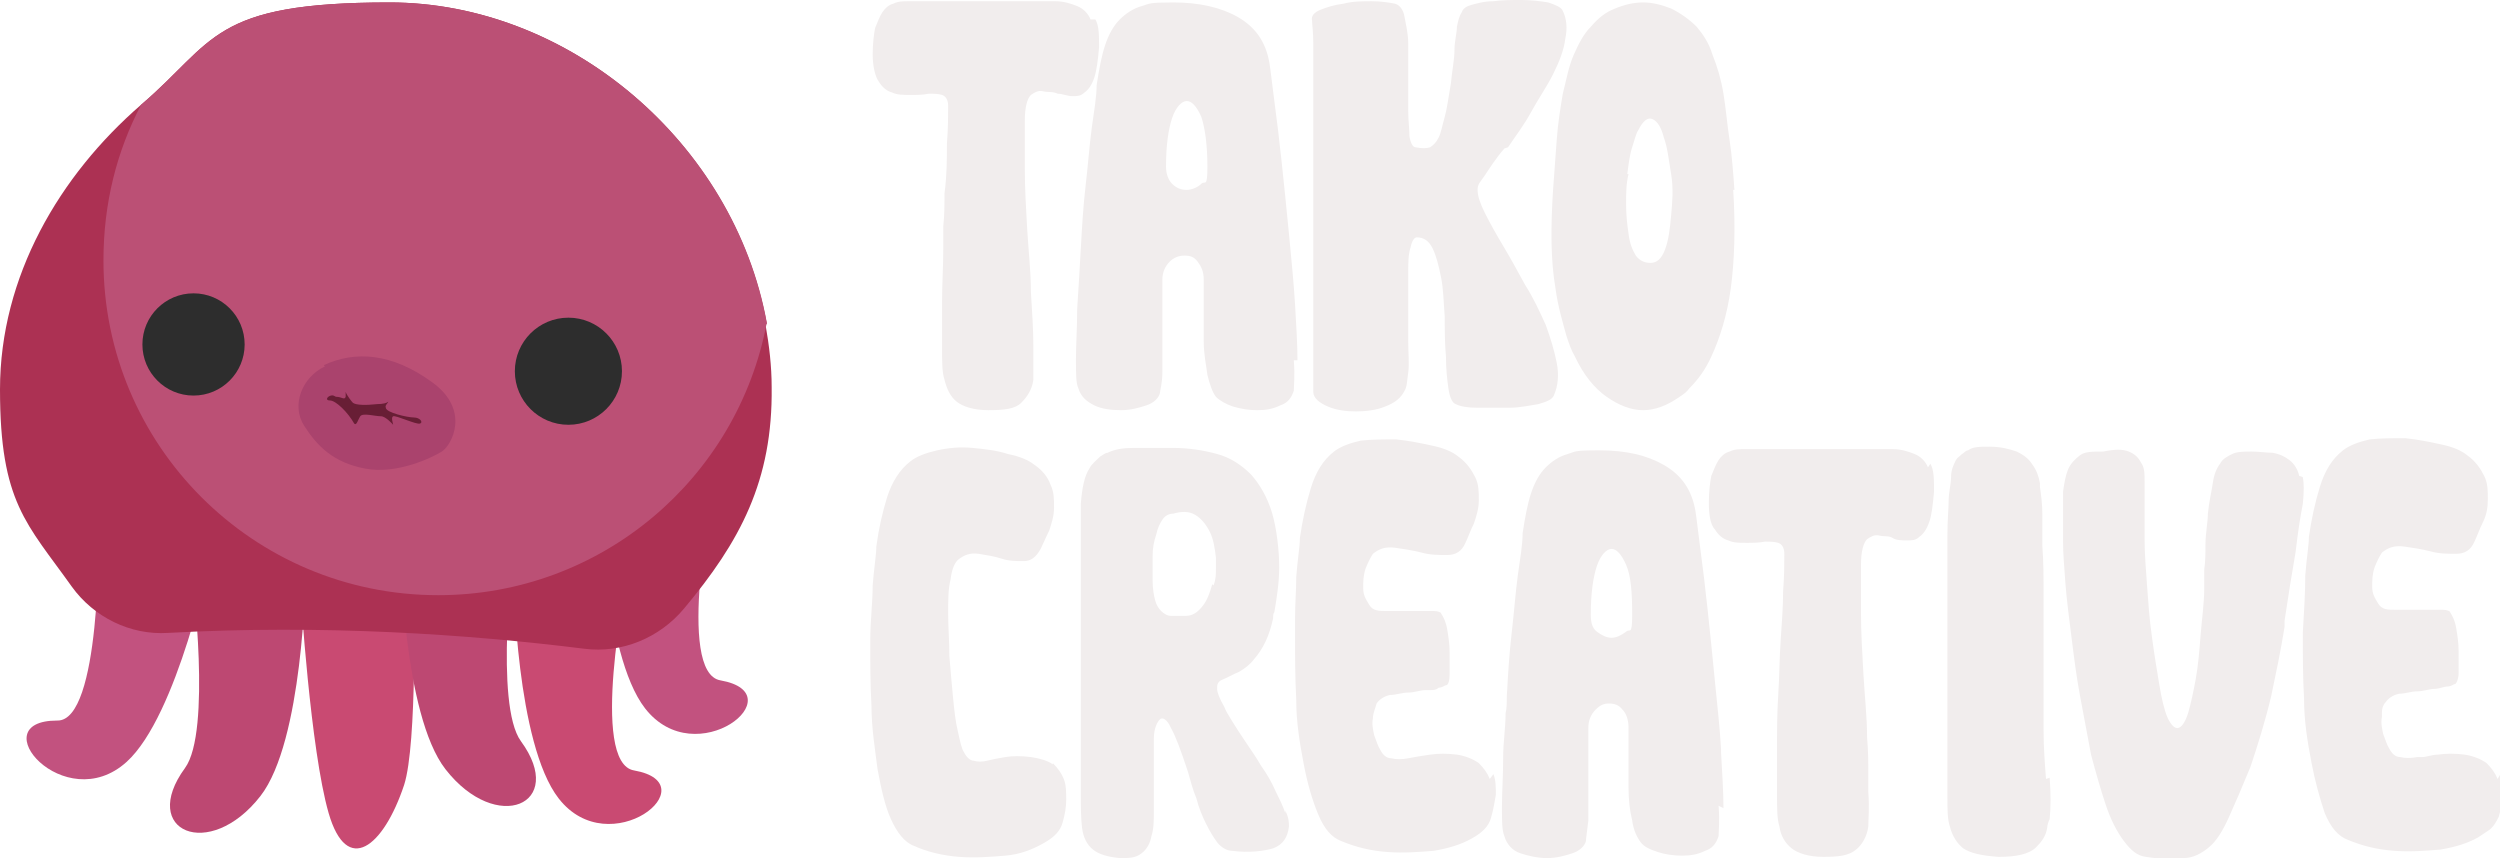 <?xml version="1.0" encoding="UTF-8"?>
<svg id="Layer_2" data-name="Layer 2" xmlns="http://www.w3.org/2000/svg" version="1.1" viewBox="0 0 205.4 70.5">
  <defs>
    <style>
      .cls-1 {
        fill: #681e35;
      }

      .cls-1, .cls-2, .cls-3, .cls-4, .cls-5, .cls-6, .cls-7, .cls-8, .cls-9, .cls-10 {
        stroke-width: 0px;
      }

      .cls-2 {
        fill: none;
      }

      .cls-3 {
        fill: #c2527f;
      }

      .cls-4 {
        fill: #2d2d2d;
      }

      .cls-5 {
        fill: #ac3153;
      }

      .cls-6 {
        fill: #aa436d;
      }

      .cls-7 {
        fill: #bd4872;
      }

      .cls-8 {
        fill: #bb5075;
      }

      .cls-9 {
        fill: #f1eded;
      }

      .cls-10 {
        fill: #c94a72;
      }
    </style>
  </defs>
  <g id="Layer_1-2" data-name="Layer 1-2">
    <g>
      <path class="cls-2" d="M132.4,45c-.4,0-.8.5-1.2,1.4-.4.9-.5,2.2-.5,4s.2,1.1.5,1.4.8.5,1.2.5.8-.2,1.2-.5c.4-.3.5-.8.5-1.4,0-1.9-.2-3.2-.5-4.1s-.8-1.3-1.2-1.3Z"/>
      <path class="cls-2" d="M134.3,21c.3.5.7.7,1.2.6.5,0,.9-.4,1.2-1.1.3-.8.5-1.7.5-2.8s0-2.2,0-3.4c-.1-1.2-.3-2.2-.6-3-.3-.8-.6-1.3-.9-1.5s-.8,0-1.2.9c-.1.3-.3.8-.5,1.4-.1.7-.3,1.4-.4,2.2s-.2,1.7-.2,2.5,0,1.7.2,2.4c.1.7.3,1.3.6,1.8h0Z"/>
      <path class="cls-2" d="M99.7,45.8c0-.8-.2-1.5-.5-2.1-.3-.6-.7-1-1.2-1.4s-1.1-.3-1.8-.1c-.4,0-.7.2-.9.5,0,0,0,0,0,0-.2.3-.4.7-.5,1.2-.1.5-.2,1.1-.3,1.8,0,.7,0,1.3,0,2,0,.7.1,1.2.2,1.6s.3.7.5.9c.2.2.5.3.8.4s.8,0,1.2,0c.6,0,1-.3,1.4-.8.4-.5.6-1.1.8-1.8,0-.4.2-.9.2-1.4,0-.3,0-.6,0-.9h0Z"/>
      <path class="cls-2" d="M97.5,8.3c-.4,0-.8.5-1.2,1.4-.3.9-.5,2.2-.5,4s.2,1.1.5,1.4.8.5,1.2.5.8-.1,1.2-.5c.3-.3.5-.8.5-1.4,0-1.9-.2-3.2-.5-4.1-.3-.9-.8-1.3-1.2-1.3Z"/>
      <path class="cls-9" d="M89.6,1.6c-.2-.5-.6-.9-1.1-1.1-.5-.2-1.1-.4-1.8-.4-.7,0-1.5,0-2.4,0h-3c-1,0-2,0-2.9,0-.9,0-1.7,0-2.3,0-.7,0-1.2,0-1.4,0-.5,0-.9,0-1.3.2-.4.1-.7.4-.9.7-.2.3-.4.8-.6,1.3-.1.5-.2,1.3-.2,2.2s.2,1.8.5,2.2c.3.5.7.8,1.1.9.4.2.9.2,1.5.2s1,0,1.5-.1c.4,0,.8,0,1.1.1s.5.4.5.9c0,.8,0,1.8-.1,3.1,0,1.2,0,2.6-.2,4.1,0,.9,0,1.8-.1,2.7,0,.6,0,1.2,0,1.8,0,1.5-.1,3-.1,4.4s0,2.7,0,3.8c0,1.1,0,2,.2,2.6.2.8.5,1.4,1,1.8.5.4,1.4.7,2.6.7,1.3,0,2.2-.1,2.7-.6s.9-1.1,1-1.9c0-.3,0-.6,0-1,0-.5,0-1.1,0-1.8,0-1.3-.1-2.8-.2-4.4,0-1.7-.2-3.4-.3-5.1s-.2-3.4-.2-5c0-1.6,0-2.9,0-4,0-1.1.2-1.8.5-2.1.3-.2.6-.4,1-.3s.8,0,1.2.2c.4,0,.8.2,1.2.2.4,0,.7,0,1-.3.3-.2.6-.6.8-1.2s.3-1.4.4-2.5c0-1,0-1.8-.3-2.3h0Z"/>
      <path class="cls-9" d="M106.6,29.6c0-1.3-.1-2.9-.2-4.6s-.3-3.7-.5-5.8c-.2-2.1-.4-4-.6-5.9s-.4-3.5-.6-5c-.2-1.5-.3-2.5-.4-3.1-.3-1.8-1.2-3-2.6-3.8-1.4-.8-3.2-1.2-5.3-1.2s-1.9.1-2.6.3c-.7.2-1.3.6-1.8,1.1-.5.5-.9,1.2-1.2,2.1-.3.9-.5,2-.7,3.3,0,.9-.2,2.1-.4,3.5-.2,1.5-.3,3-.5,4.7-.2,1.7-.3,3.4-.4,5.2-.1,1.8-.2,3.5-.3,5,0,1.6-.1,2.9-.1,4.1s0,2,.2,2.4c.2.7.7,1.1,1.3,1.4s1.4.4,2.2.4c.8,0,1.5-.2,2.1-.4s1-.6,1.1-1c0-.2.2-.8.2-1.7,0-.9,0-1.8,0-2.8v-2.9c0-.9,0-1.5,0-1.9,0-.6.2-1.1.6-1.5.3-.3.7-.5,1.2-.5s.8.1,1.1.5.5.8.5,1.5,0,1.2,0,2.2,0,1.9,0,2.9.2,1.9.3,2.7c.2.8.4,1.4.7,1.8.3.3.8.6,1.4.8.7.2,1.3.3,2,.3s1.3-.1,1.9-.4c.6-.2.9-.6,1.1-1.2,0-.4.1-1.2,0-2.5h0ZM98.7,15.1c-.3.3-.8.5-1.2.5s-.8-.1-1.2-.5c-.3-.3-.5-.8-.5-1.4,0-1.8.2-3.1.5-4s.8-1.4,1.2-1.4c.4,0,.8.4,1.2,1.3.3.9.5,2.3.5,4.1s-.2,1.1-.5,1.4Z"/>
      <path class="cls-9" d="M123.9,12.1c.6-.9,1.3-1.8,1.9-2.9s1.3-2.1,1.8-3.1c.5-1,.9-2,1-2.9.2-.9.1-1.7-.2-2.3-.1-.3-.6-.5-1.2-.7-.6-.1-1.4-.2-2.2-.2-.8,0-1.6,0-2.3.1-.8,0-1.4.2-1.8.3-.4.1-.7.3-.8.6-.2.3-.3.7-.4,1.2,0,.5-.2,1.2-.2,1.9,0,.8-.2,1.7-.3,2.8-.2,1.1-.3,2-.5,2.7-.2.7-.3,1.3-.5,1.7-.2.4-.4.6-.7.8-.3.1-.7.1-1.2,0-.2,0-.4-.3-.5-.9,0-.6-.1-1.3-.1-2.1,0-.8,0-1.8,0-2.7,0-1,0-1.9,0-2.8s-.2-1.6-.3-2.2-.4-1-.8-1.1c-.5-.1-1.2-.2-1.9-.2s-1.6,0-2.3.2c-.8.1-1.4.3-1.9.5-.5.2-.8.5-.7.9,0,.3.1.9.1,1.9,0,.8,0,1.8,0,2.9v.7c0,1.4,0,3,0,4.7,0,1.7,0,3.4,0,5.2,0,1.8,0,3.5,0,5.2s0,3.2,0,4.6,0,2.5,0,3.5c0,.9,0,1.5,0,1.8,0,.5.5.9,1.2,1.2.7.3,1.5.4,2.3.4s1.7-.1,2.4-.4c.8-.3,1.3-.7,1.6-1.3.2-.3.2-.8.3-1.5s0-1.6,0-2.5,0-1.9,0-2.9,0-1.9,0-2.8c0-.8,0-1.5.2-2.1.1-.5.3-.8.5-.8.6,0,1,.3,1.3.9.3.6.5,1.4.7,2.4s.2,2,.3,3.2c0,1.1,0,2.2.1,3.3,0,1,.1,1.9.2,2.6.1.7.3,1.2.6,1.3.4.2,1,.3,1.8.3.8,0,1.7,0,2.6,0s1.7-.2,2.4-.3c.7-.2,1.2-.4,1.3-.8.3-.7.4-1.6.2-2.6-.2-1-.5-2-.9-3.1,0,0,0,0,0,0-.5-1.1-1-2.2-1.7-3.3-.6-1.1-1.2-2.2-1.8-3.2-.6-1-1.1-1.9-1.5-2.7-.4-.8-.6-1.4-.6-1.9s.2-.6.6-1.2c.4-.6.9-1.4,1.6-2.2h0Z"/>
      <path class="cls-9" d="M142.5,15.6c-.1-1.4-.2-2.8-.4-4.1s-.3-2.6-.5-3.8c-.2-1.2-.5-2.2-.9-3.2-.3-1-.8-1.7-1.3-2.3-.6-.6-1.3-1.1-2.1-1.5-.8-.3-1.5-.5-2.3-.5s-1.6.2-2.3.5c-.8.3-1.4.8-2,1.5-.6.6-1,1.4-1.4,2.3-.4.9-.6,2-.9,3.2-.2,1.2-.4,2.4-.5,3.8-.1,1.4-.2,2.7-.3,4.1-.2,3.1-.2,5.8.2,8.1.2,1.5.6,2.8.9,3.9.2.6.4,1.2.7,1.7.7,1.5,1.6,2.6,2.6,3.3,1,.7,2,1.1,3,1.1s2-.4,3-1.1c.3-.2.6-.4.8-.7.7-.7,1.3-1.5,1.8-2.6.7-1.5,1.3-3.4,1.6-5.6s.4-5,.2-8.1h0ZM133.7,14.3c.1-.8.2-1.6.4-2.2s.3-1.1.5-1.4c.4-.8.8-1.1,1.2-.9.4.2.7.7.9,1.5.3.8.4,1.8.6,3s.1,2.3,0,3.4-.2,2-.5,2.8c-.3.8-.7,1.1-1.2,1.1-.5,0-.9-.2-1.2-.6-.3-.5-.5-1-.6-1.8-.1-.7-.2-1.5-.2-2.4s0-1.7.2-2.5h0Z"/>
      <path class="cls-9" d="M86.5,62.8c-.4-.3-1.1-.5-1.8-.6-.8-.1-1.5-.1-2.1,0s-1.1.2-1.5.3-.8.1-1.1,0c-.3,0-.6-.3-.8-.7-.2-.3-.3-.8-.5-1.7-.2-.8-.3-1.8-.4-2.8s-.2-2.2-.3-3.4c0-1.2-.1-2.4-.1-3.5,0-1.1,0-2,.2-2.8.1-.8.3-1.3.6-1.6.5-.4,1-.6,1.7-.5.6.1,1.3.2,1.9.4.6.2,1.2.2,1.8.2s1-.3,1.4-1c.2-.4.4-.9.7-1.5.2-.6.4-1.2.4-1.9,0-.7,0-1.3-.3-1.9-.2-.6-.7-1.2-1.3-1.6-.5-.4-1.2-.7-2.2-.9-.9-.3-1.9-.4-2.9-.5s-2,0-2.9.2c-.9.2-1.7.5-2.2.9-.9.7-1.5,1.7-1.9,2.9-.4,1.3-.7,2.6-.9,4.1,0,.7-.2,1.8-.3,3.2,0,1.4-.2,2.9-.2,4.6,0,1.7,0,3.5.1,5.3,0,1.8.3,3.6.5,5.2.3,1.6.6,3,1.1,4.1s1.1,1.9,1.9,2.2c1.1.5,2.4.8,3.7.9,1.3.1,2.6,0,3.8-.1s2.2-.5,3.1-1,1.4-1,1.6-1.7.3-1.3.3-1.9c0-.6,0-1.2-.2-1.7-.2-.5-.5-.9-.9-1.3h0Z"/>
      <path class="cls-9" d="M105.6,66.8c-.2-.6-.5-1.2-.8-1.8-.3-.7-.7-1.4-1.2-2.1-.4-.7-.9-1.4-1.3-2-.4-.6-.8-1.2-1.1-1.7s-.5-.8-.6-1.1c-.4-.7-.6-1.2-.6-1.5s0-.5.3-.7c.5-.2,1-.5,1.5-.7.5-.3.9-.6,1.2-1,.8-.9,1.3-2,1.6-3.4,0-.2,0-.4.1-.5.2-1.2.4-2.4.4-3.7s-.2-3.2-.6-4.5-1-2.3-1.7-3.1c-.8-.8-1.7-1.4-2.8-1.7-1.1-.3-2.3-.5-3.7-.5-1.2,0-2.2,0-3.1,0s-1.6.1-2.2.4c-.2,0-.4.2-.6.3-.3.3-.7.6-.9,1-.4.6-.6,1.6-.7,2.9,0,.5,0,1.5,0,2.8s0,2.9,0,4.7c0,1.8,0,3.7,0,5.8s0,4,0,5.9,0,3.1,0,4.4c0,1.2,0,2.2.1,3s.4,1.4.9,1.8c.5.4,1.2.6,2.2.7.8,0,1.3,0,1.8-.4.4-.3.7-.8.8-1.4.2-.6.2-1.3.2-2.1s0-1.6,0-2.4c0-1.4,0-2.6,0-3.5,0-.9.3-1.4.5-1.6.2-.2.6,0,.9.7.4.7.8,1.8,1.4,3.6.2.7.4,1.5.7,2.2.2.8.5,1.5.8,2.1s.6,1.1.9,1.5c.3.4.8.7,1.2.7,1.5.2,2.7,0,3.4-.2.8-.3,1.2-.9,1.3-1.8,0-.3,0-.7-.3-1.3h0ZM99.6,48c-.2.7-.4,1.3-.8,1.8-.4.5-.8.8-1.4.8-.5,0-.9,0-1.2,0s-.6-.2-.8-.4c-.2-.2-.4-.5-.5-.9-.1-.4-.2-.9-.2-1.6,0-.7,0-1.3,0-2,0-.7.1-1.2.3-1.8.1-.5.3-.9.5-1.2,0,0,0,0,0,0,.2-.3.5-.5.9-.5.7-.2,1.3-.2,1.8.1.5.3.9.8,1.2,1.4.3.6.4,1.3.5,2.1,0,.3,0,.6,0,.9,0,.5,0,.9-.2,1.4h0Z"/>
      <path class="cls-9" d="M122.4,64c-.2-.5-.5-.9-.9-1.3-.4-.3-1.1-.6-1.8-.7-.8-.1-1.5-.1-2.2,0-.7.1-1.3.2-1.8.3-.5.1-1,.1-1.4,0-.4,0-.7-.3-.9-.7-.2-.3-.3-.7-.5-1.2-.1-.5-.2-.9-.1-1.4,0-.4.2-.8.3-1.2.2-.3.6-.6,1.1-.7.5,0,1-.2,1.5-.2.5,0,1-.2,1.4-.2.2,0,.3,0,.4,0,.2,0,.5,0,.7-.2.3,0,.5-.2.6-.2.2,0,.3-.4.3-.9,0-.5,0-1.1,0-1.8s-.1-1.3-.2-1.9c-.1-.6-.3-1-.5-1.3,0-.1-.3-.2-.6-.2-.3,0-.6,0-1,0-.4,0-.9,0-1.4,0-.5,0-1,0-1.5,0-.6,0-1.1,0-1.4-.5s-.5-.8-.5-1.4c0-.5,0-1,.2-1.6.2-.5.4-.9.6-1.2.5-.4,1-.6,1.8-.5.7.1,1.4.2,2.2.4.7.2,1.4.2,2.1.2s1.2-.3,1.5-1c.2-.4.4-1,.7-1.6.2-.6.4-1.2.4-1.9s0-1.3-.3-1.9-.7-1.2-1.4-1.7c-.5-.4-1.2-.7-2.2-.9-.9-.2-1.9-.4-2.9-.5-1,0-2,0-2.9.1-.9.2-1.7.5-2.2.9-.9.7-1.5,1.7-1.9,3s-.7,2.7-.9,4.1c0,.7-.2,1.8-.3,3.2,0,1.1-.1,2.2-.1,3.5,0,.4,0,.8,0,1.2,0,1.7,0,3.5.1,5.4,0,1.9.3,3.6.6,5.2.3,1.6.7,3,1.2,4.2.5,1.2,1.1,1.9,1.9,2.2,1.2.5,2.4.8,3.8.9,1.3.1,2.6,0,3.8-.1,1.2-.2,2.2-.5,3.1-1s1.4-1,1.6-1.7c.2-.7.3-1.3.4-1.9,0-.6,0-1.2-.2-1.7h0Z"/>
      <path class="cls-9" d="M141.6,66.4c0-1.3-.1-2.8-.2-4.6,0,0,0-.2,0-.3-.1-1.7-.3-3.5-.5-5.5-.2-2.1-.4-4-.6-5.9-.2-1.9-.4-3.5-.6-5s-.3-2.5-.4-3.1c-.3-1.8-1.2-3-2.6-3.8-1.4-.8-3.1-1.2-5.3-1.2s-1.9.1-2.6.3-1.3.6-1.8,1.1-.9,1.2-1.2,2.1-.5,2-.7,3.3c0,.9-.2,2.1-.4,3.5-.2,1.5-.3,3-.5,4.7-.2,1.7-.3,3.4-.4,5.2,0,.5,0,1-.1,1.4,0,1.2-.2,2.4-.2,3.6,0,1.6-.1,2.9-.1,4.1s0,1.9.2,2.4c.2.7.7,1.2,1.3,1.4s1.4.4,2.2.4c.8,0,1.5-.2,2.1-.4.6-.2,1-.6,1.1-1,0-.2.1-.8.2-1.7,0-.9,0-1.8,0-2.8v-2.9c0-.9,0-1.5,0-1.9,0-.6.2-1.1.6-1.5s.7-.5,1.1-.5c.4,0,.8.1,1.1.5.3.3.5.8.5,1.5v.4c0,.5,0,1,0,1.7,0,.9,0,1.9,0,2.8,0,1,.1,1.9.3,2.7.1.8.4,1.4.7,1.8s.8.6,1.4.8,1.3.3,2,.3,1.3-.1,1.9-.4c.6-.2.9-.6,1.1-1.2,0-.4.1-1.2,0-2.5h0ZM133.6,51.9c-.4.3-.8.5-1.2.5s-.8-.2-1.2-.5c-.4-.3-.5-.8-.5-1.4,0-1.8.2-3.1.5-4s.8-1.4,1.2-1.4c.4,0,.8.4,1.2,1.3.4.9.5,2.3.5,4.1s-.2,1.1-.5,1.4Z"/>
      <path class="cls-9" d="M158.4,38.4c-.2-.5-.6-.9-1.1-1.1-.5-.2-1.1-.4-1.8-.4s-1.5,0-2.4,0h-3c-1,0-2,0-2.9,0-.9,0-1.7,0-2.4,0-.7,0-1.1,0-1.4,0-.5,0-.9,0-1.3.2-.4.1-.7.4-.9.7-.2.3-.4.8-.6,1.3-.1.5-.2,1.3-.2,2.2s.1,1.8.5,2.2c.3.5.7.8,1.1.9.4.2.9.2,1.5.2.5,0,1,0,1.5-.1.4,0,.8,0,1.1.1s.5.4.5.9c0,.8,0,1.8-.1,3.1,0,1.2-.1,2.6-.2,4s-.1,3-.2,4.5-.1,3-.1,4.4c0,.2,0,.5,0,.7,0,1.1,0,2.2,0,3.1,0,1.1,0,2,.2,2.6.1.8.5,1.4,1,1.8.5.4,1.4.7,2.6.7,1.3,0,2.1-.1,2.7-.6.5-.4.9-1.1,1-1.9,0-.6.1-1.5,0-2.8,0-.4,0-.9,0-1.4,0-1,0-2-.1-3.1,0-1.7-.2-3.4-.3-5.2-.1-1.8-.2-3.4-.2-5,0-1.5,0-2.9,0-4,0-1.1.2-1.8.5-2.1.3-.2.6-.4,1-.3s.8,0,1.1.2.8.2,1.2.2.7,0,1-.3c.3-.2.6-.6.8-1.2.2-.5.3-1.4.4-2.5,0-1,0-1.8-.3-2.3h0Z"/>
      <path class="cls-9" d="M168.1,64c-.1-1.3-.2-2.6-.2-4s0-3.6,0-5.5,0-3.7,0-5.3c0-1.7,0-3.1-.1-4.3,0-1.2,0-2.1,0-2.6,0-.9-.1-1.6-.2-2.3,0,0,0-.2,0-.3-.1-.6-.3-1.1-.6-1.5-.3-.5-.7-.8-1.3-1.1-.6-.2-1.3-.4-2.2-.4s-1.4,0-1.8.3c-.2,0-.3.2-.5.3-.2.2-.4.3-.5.5-.2.4-.4.8-.4,1.4,0,.6-.2,1.2-.2,2,0,.5-.1,1.5-.1,2.8s0,3,0,4.8c0,1.8,0,3.8,0,5.8,0,2.1,0,4,0,6s0,3.2,0,4.4c0,.2,0,.4,0,.5,0,1,0,1.8.2,2.4.2.8.6,1.4,1.1,1.8.6.4,1.5.6,2.9.7,1.4,0,2.5-.2,3.1-.8.4-.4.8-.9.9-1.6,0-.2.1-.5.2-.7.1-1,.1-2.1,0-3.4h0Z"/>
      <path class="cls-9" d="M188.9,39.1c-.1-.5-.4-1-.8-1.3-.4-.3-.8-.5-1.4-.6-.5,0-1.1-.1-1.7-.1s-1.2,0-1.6.2c-.4.2-.8.4-1,.8-.3.4-.5.9-.6,1.6s-.3,1.5-.4,2.5c0,.7-.2,1.6-.2,2.6,0,.7,0,1.3-.1,2,0,.5,0,1,0,1.5,0,1.3-.2,2.6-.3,3.9s-.2,2.5-.4,3.6c-.2,1.1-.4,2-.6,2.7-.2.7-.5,1.2-.8,1.3-.3.1-.6-.2-.9-.8-.3-.7-.5-1.6-.7-2.8-.2-1.2-.4-2.4-.6-3.9-.2-1.4-.3-2.8-.4-4.2-.1-1.4-.2-2.6-.2-3.8,0-.2,0-.4,0-.5,0-.9,0-1.5,0-2v-2.2c0-.7,0-1.2-.3-1.6-.2-.4-.5-.7-1-.9s-1.1-.2-2.1,0c-.9,0-1.5,0-1.9.3-.4.3-.8.7-1,1.2-.2.5-.3,1.1-.4,1.8v.2c0,.6,0,1.3,0,1.9,0,.4,0,1,0,2s.1,2.1.2,3.5c.1,1.3.3,2.8.5,4.4.2,1.6.4,3.2.7,4.8.3,1.6.6,3.2.9,4.8.4,1.5.8,2.9,1.2,4.1.4,1.2.9,2.2,1.5,3,.6.8,1.1,1.2,1.8,1.3,1.3.2,2.3.2,3.1.1.8,0,1.5-.4,2.1-.9.6-.5,1.1-1.3,1.6-2.4.5-1.1,1.1-2.5,1.8-4.2.6-1.8,1.2-3.7,1.7-5.8.4-1.9.8-3.8,1.1-5.7,0-.2,0-.3,0-.5.3-2,.6-3.9.9-5.6.2-1.7.4-3,.6-4,.1-1,.1-1.7,0-2.2h0Z"/>
      <path class="cls-9" d="M205.2,64c-.2-.5-.5-.9-.9-1.3-.4-.3-1.1-.6-1.8-.7-.8-.1-1.5-.1-2.2,0-.5,0-.9.2-1.3.2-.2,0-.3,0-.4,0-.5.1-1,.1-1.4,0-.4,0-.7-.3-.9-.7-.2-.3-.3-.7-.5-1.2-.1-.5-.2-.9-.1-1.4,0-.1,0-.3,0-.4,0-.3.1-.6.3-.8.2-.3.6-.6,1.1-.7.5,0,1-.2,1.5-.2.5,0,1-.2,1.4-.2.4,0,.8-.2,1.1-.2.3,0,.5-.2.6-.2.1,0,.3-.4.3-.9,0-.5,0-1.1,0-1.8s-.1-1.3-.2-1.9c-.1-.6-.3-1-.5-1.3,0-.1-.3-.2-.6-.2-.3,0-.6,0-1,0-.4,0-.9,0-1.4,0-.5,0-1,0-1.5,0-.6,0-1.1,0-1.4-.5s-.5-.8-.5-1.4c0-.5,0-1,.2-1.6.2-.5.4-.9.6-1.2.5-.4,1-.6,1.8-.5.7.1,1.4.2,2.2.4.7.2,1.4.2,2.1.2s1.2-.3,1.5-1c.2-.4.4-1,.7-1.6s.4-1.2.4-1.9,0-1.3-.3-1.9-.7-1.2-1.4-1.7c-.5-.4-1.2-.7-2.2-.9-.9-.2-1.9-.4-2.9-.5-1,0-2,0-2.9.1-.9.2-1.7.5-2.2.9-.9.7-1.5,1.7-1.9,3s-.7,2.7-.9,4.1c0,.7-.2,1.8-.3,3.2,0,1.4-.1,3-.2,4.7v.3c0,1.6,0,3.3.1,5.1,0,1.9.3,3.6.6,5.2.3,1.6.7,3,1.1,4.2.5,1.2,1.1,1.9,1.9,2.2,1.2.5,2.4.8,3.8.9,1.3.1,2.6,0,3.8-.1,1.2-.2,2.2-.5,3.1-1,.3-.2.6-.4.9-.6.4-.3.6-.7.8-1.1.2-.7.3-1.3.4-1.9,0-.6,0-1.2-.2-1.7h0Z"/>
    </g>
    <g>
      <g>
        <path class="cls-10" d="M24.6,48.7h9.4s.3,12.4-.8,15.8c-1.7,5.1-4.7,7.5-6.2,2.3s-2.3-18.1-2.3-18.1h0Z"/>
        <path class="cls-3" d="M17.3,45.6l-9.2-1.7s.2,15.4-3.4,15.3c-6.3,0,.6,8,5.7,3.4,4.2-3.8,6.9-17,6.9-17Z"/>
        <path class="cls-7" d="M32.8,45.2h9.4s-1.6,12.7.6,15.7c3.8,5.2-2,7.7-6.2,2.3-3.5-4.5-3.7-18-3.7-18Z"/>
        <path class="cls-7" d="M25.2,47.4h-9.4s1.6,12.7-.6,15.7c-3.8,5.2,2,7.7,6.2,2.3,3.5-4.5,3.7-18,3.7-18Z"/>
        <path class="cls-10" d="M42.2,47.6h9.3s-3.1,15.1.6,15.7c6.2,1.1-2,7.7-6.2,2.3-3.5-4.5-3.7-18-3.7-18Z"/>
        <path class="cls-3" d="M49.2,40.2h9.4s-3.1,15.1.6,15.7c6.2,1.1-2,7.7-6.2,2.3-3.5-4.5-3.7-18-3.7-18Z"/>
      </g>
      <path class="cls-5" d="M63,26.6C60.3,11.7,46.7.2,32,.2s-14.3,3.2-20.4,8.4C4.9,14.4,0,22.7,0,32s2.2,11,5.9,16.2c1.8,2.5,4.8,4,7.9,3.8,12.7-.7,24.6.1,34.2,1.3,3.1.4,6.2-.9,8.2-3.3,4.6-5.5,7.3-10.5,7.2-18.2,0-1.7-.2-3.4-.5-5.1h0Z"/>
      <path class="cls-8" d="M36,48.9c13.4,0,24.6-9.6,27-22.4C60.3,11.7,46.7.2,32,.2s-14.3,3.2-20.4,8.4c-2,3.8-3.1,8.1-3.1,12.8,0,15.2,12.3,27.5,27.5,27.5h0Z"/>
      <circle class="cls-4" cx="15.9" cy="28.3" r="4.2"/>
      <circle class="cls-4" cx="46.7" cy="30.5" r="4.4"/>
      <path class="cls-6" d="M26.6,30c2.6-1.2,5.6-1,8.9,1.4,3.2,2.3,1.6,5.2.8,5.7s-3.7,1.9-6.3,1.4-3.9-1.8-5-3.5-.2-4,1.7-4.9h0Z"/>
      <path class="cls-1" d="M27.6,32.6c.5,0,.7.3.8,0,0-.1,0-.3,0-.4,0,0,0,0,0,0,.1.3.5.8.6.9.3.2,1.1.2,2,.1.5,0,.8-.1.9-.2,0,0,0,0,0,0,0,.1-.3.3-.2.5,0,.4,1.8.8,2.3.8s.8.4.5.5-2-.7-2.2-.6,0,.6,0,.7c0,0-.6-.7-1-.7-.5,0-1.5-.3-1.7,0s-.3.8-.5.6c-.5-.9-1.5-1.9-2-1.9s-.1-.5.3-.4h0Z"/>
    </g>
  </g>
</svg>
